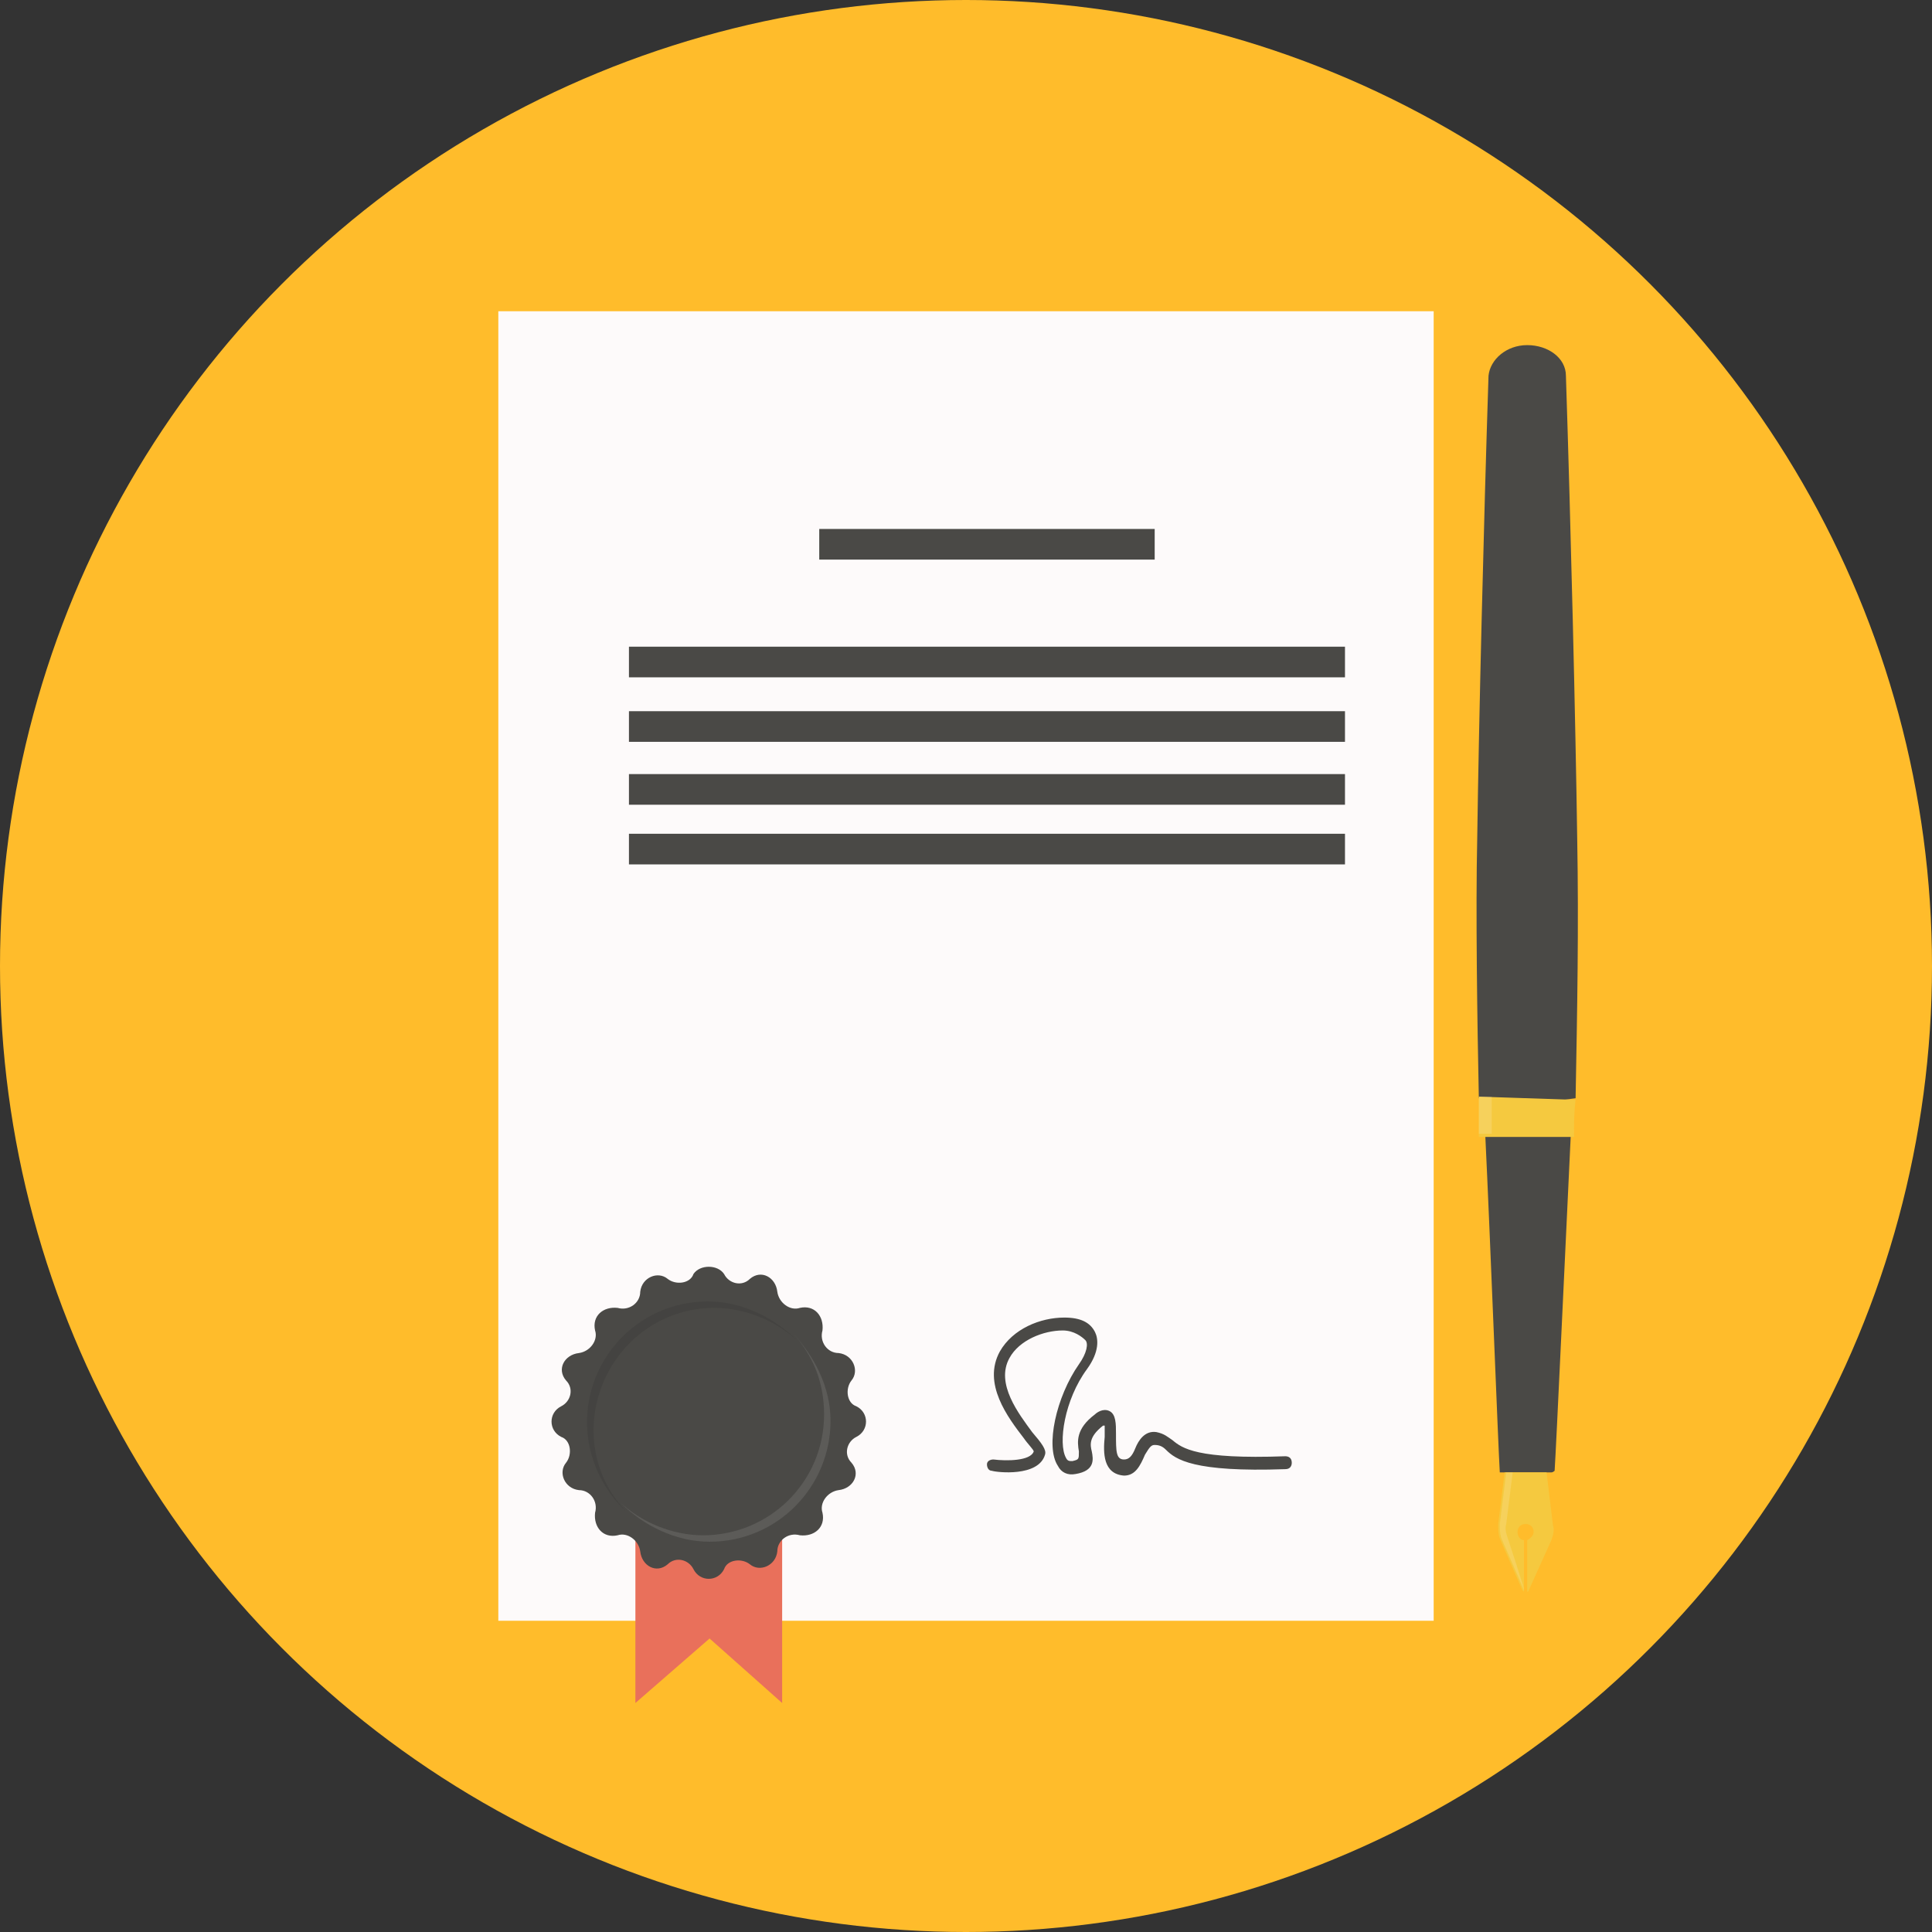 <?xml version="1.0" encoding="UTF-8" standalone="no"?>
<!-- Created with Inkscape (http://www.inkscape.org/) -->

<svg
   xmlns:dc="http://purl.org/dc/elements/1.1/"
   xmlns:cc="http://creativecommons.org/ns#"
   xmlns:rdf="http://www.w3.org/1999/02/22-rdf-syntax-ns#"
   xmlns:svg="http://www.w3.org/2000/svg"
   xmlns="http://www.w3.org/2000/svg"
   xmlns:sodipodi="http://sodipodi.sourceforge.net/DTD/sodipodi-0.dtd"
   xmlns:inkscape="http://www.inkscape.org/namespaces/inkscape"
   width="33.81mm"
   height="33.81mm"
   viewBox="0 0 119.8 119.8"
   id="svg2"
   version="1.1"
   inkscape:version="0.91 r13725"
   sodipodi:docname="documents.svg">
  <rect x="0" y="0" width="119.8" height="119.8" fill="#333333" stroke="none"/>
  <defs
     id="defs4" />
  <sodipodi:namedview
     id="base"
     pagecolor="#ffffff"
     bordercolor="#666666"
     borderopacity="1.0"
     inkscape:pageopacity="0.0"
     inkscape:pageshadow="2"
     inkscape:zoom="0.74612403"
     inkscape:cx="13.62223"
     inkscape:cy="-16.611883"
     inkscape:document-units="px"
     inkscape:current-layer="layer1"
     showgrid="false"
     fit-margin-top="0"
     fit-margin-left="0"
     fit-margin-right="0"
     fit-margin-bottom="0"
     inkscape:window-width="1366"
     inkscape:window-height="705"
     inkscape:window-x="-8"
     inkscape:window-y="-8"
     inkscape:window-maximized="1" />
  <g
     inkscape:label="Layer 1"
     inkscape:groupmode="layer"
     id="layer1"
     transform="translate(-361.378,-398.807)">
    <g
       id="g4468"
       transform="translate(346.278,383.707)">
      <g
         id="Layer_1">
	<g
   id="g4314">
		<g
   id="g4316">
			<g
   id="g4318">
				<circle
   id="circle4320"
   r="59.9"
   cy="75"
   cx="75"
   class="st0"
   style="fill:#ffbc2b" />

			</g>

		</g>

		<g
   id="g4322">
			<g
   id="g4324">
				<path
   id="path4326"
   d="m 108.1,106.4 3.2,0 c 0.1,0 0.2,-0.1 0.2,-0.1 0.1,-1.5 0.7,-14.6 1,-20.8 l -5.3,0 c 0.3,6.2 0.8,19.3 0.9,20.9 -0.1,0 0,0 0,0 z"
   class="st1"
   inkscape:connector-curvature="0"
   style="fill:#4a4946" />

			</g>

		</g>

		<g
   id="g4328"
   class="st2"
   style="opacity:0.1">
			<g
   id="g4330">
				<path
   id="path4332"
   d="m 108.6,106.3 c -0.1,-1.5 -0.5,-14.6 -0.7,-20.8 l -0.8,0 c 0.3,6.2 0.9,19.2 1,20.8 0,0.1 0.1,0.1 0.2,0.1 l 0.6,0 c -0.3,0 -0.3,0 -0.3,-0.1 z"
   class="st3"
   inkscape:connector-curvature="0"
   style="fill:#fdfdfd" />

			</g>

		</g>

		<g
   id="g4334"
   class="st2"
   style="opacity:0.1">
			<path
   id="path4336"
   d="m 111.6,85.5 c -0.3,6.2 -0.6,19.2 -0.7,20.8 0,0.1 -0.1,0.1 -0.2,0.1 l 0.6,0 c 0.1,0 0.2,-0.1 0.2,-0.1 0,-0.5 0.1,-2.4 0.2,-4.9 0,-0.2 0,-0.5 0,-0.7 0,-0.7 0.1,-1.4 0.1,-2.2 0,-0.3 0,-0.5 0,-0.8 0,-0.5 0,-1.1 0.1,-1.6 0,-0.3 0,-0.6 0,-0.8 0,-0.6 0,-1.1 0.1,-1.6 0,0 0,0 0,-0.1 0,-1.1 0.1,-2.1 0.1,-3.2 0,-0.3 0,-0.6 0,-0.8 0.1,-1.5 0.1,-2.9 0.2,-4.1 l -0.7,0 z"
   class="st4"
   inkscape:connector-curvature="0"
   style="fill:#07090a" />

		</g>

		<g
   id="g4338">
			<g
   id="g4340">
				<path
   id="path4342"
   d="m 112.9,67.1 c -0.1,-7.1 -0.4,-19.5 -0.7,-28.7 0,-1.1 -1.1,-1.9 -2.4,-1.9 -1.3,0 -2.3,0.9 -2.4,1.9 -0.3,9.2 -0.6,21.5 -0.7,28.7 -0.1,4.4 0,11.3 0.1,16.1 l 3,0.4 3,-0.4 c 0.1,-5.4 0.2,-10.6 0.1,-16.1 z"
   class="st1"
   inkscape:connector-curvature="0"
   style="fill:#4a4946" />

			</g>

		</g>

		<g
   id="g4344"
   class="st2"
   style="opacity:0.1">
			<g
   id="g4346">
				<path
   id="path4348"
   d="m 107.4,38.3 c -0.3,9.2 -0.6,21.5 -0.7,28.7 -0.1,5.2 0.1,13.8 0.2,18.5 l 0.8,0 c -0.1,-4.6 -0.3,-13.2 -0.2,-18.5 0.1,-7.1 0.4,-19.5 0.7,-28.7 0,-1 0.9,-1.8 2,-1.9 -0.1,0 -0.3,0 -0.4,0 -1.4,0 -2.4,0.8 -2.4,1.9 z"
   class="st3"
   inkscape:connector-curvature="0"
   style="fill:#fdfdfd" />

			</g>

		</g>

		<g
   id="g4350"
   class="st2"
   style="opacity:0.1">
			<path
   id="path4352"
   d="m 112.9,67.1 c -0.1,-7.1 -0.4,-19.5 -0.7,-28.7 0,-1.1 -1.1,-1.9 -2.4,-1.9 -0.1,0 -0.3,0 -0.4,0 1.2,0.2 1.9,1 2,1.9 0.3,9.2 0.6,21.5 0.7,28.7 0.1,6.4 0.1,12.4 -0.1,18.5 l 0.8,0 c 0.1,-6.2 0.2,-12.2 0.1,-18.5 z"
   class="st4"
   inkscape:connector-curvature="0"
   style="fill:#07090a" />

		</g>

		<g
   id="g4354">
			<g
   id="g4356">
				<path
   id="path4358"
   d="m 111,106.4 -2.6,0 -0.4,3.2 c 0,0.3 0,0.6 0.1,0.9 l 1.4,3.2 0.1,0.1 0,-3.2 c -0.2,0 -0.4,-0.2 -0.4,-0.5 0,-0.3 0.2,-0.5 0.5,-0.5 0.3,0 0.5,0.2 0.5,0.5 0,0.2 -0.2,0.4 -0.4,0.5 l 0,3.2 c 0,0 0.1,0 0.1,-0.1 l 1.4,-3.1 c 0.1,-0.3 0.2,-0.6 0.1,-0.9 l -0.4,-3.3 z"
   class="st5"
   inkscape:connector-curvature="0"
   style="fill:#f5c93f" />

			</g>

		</g>

		<g
   id="g4360"
   class="st6"
   style="opacity:0.15">
			<g
   id="g4362">
				<path
   id="path4364"
   d="m 108.5,109.6 0.4,-3.2 -0.4,0 -0.4,3.2 c 0,0.3 0,0.6 0.1,0.9 l 1.4,3.2 c 0.1,0.1 -1,-3.2 -1,-3.2 -0.1,-0.3 -0.2,-0.6 -0.1,-0.9 z"
   class="st3"
   inkscape:connector-curvature="0"
   style="fill:#fdfdfd" />

			</g>

		</g>

		<g
   id="g4366"
   class="st2"
   style="opacity:0.1">
			<g
   id="g4368">
				<path
   id="path4370"
   d="m 111,106.4 -0.4,0 0.4,3.2 c 0,0.3 0,0.6 -0.1,0.9 0,0 -1.1,3.2 -1.1,3.1 l 1.4,-3.1 c 0.1,-0.3 0.2,-0.6 0.1,-0.9 l -0.3,-3.2 z"
   class="st4"
   inkscape:connector-curvature="0"
   style="fill:#07090a" />

			</g>

		</g>

		<g
   id="g4372"
   class="st2"
   style="opacity:0.1">
			<g
   id="g4374">
				<polygon
   id="polygon4376"
   points="108.5,106.4 108.4,107.2 111.1,107.2 111,106.4 "
   class="st4"
   style="fill:#07090a" />

			</g>

		</g>

		<g
   id="g4378">
			<path
   id="path4380"
   d="m 106.8,83.1 c 0,0.1 0,0.1 0,0 0,0.5 0,0.9 0,1.3 l 0,0 c 0,0.4 0,0.8 0,1.2 l 5.9,0 c 0,-0.8 0,-1.5 0.1,-2.3 l -6,-0.2 0,0 z"
   class="st5"
   inkscape:connector-curvature="0"
   style="fill:#f5c93f" />

		</g>

		<g
   id="g4382"
   class="st6"
   style="opacity:0.15">
			<g
   id="g4384">
				<path
   id="path4386"
   d="m 106.8,83.1 c 0,0.9 0,1.6 0,2.3 l 0.8,0 c 0,-0.7 0,-1.5 0,-2.3 l -0.8,0 z"
   class="st3"
   inkscape:connector-curvature="0"
   style="fill:#fdfdfd" />

			</g>

		</g>

		<g
   id="g4388"
   class="st2"
   style="opacity:0.1">
			<g
   id="g4390">
				<path
   id="path4392"
   d="m 112,83.1 c 0,0.8 0,1.5 -0.1,2.3 l 0.8,0 c 0,-0.8 0,-1.5 0.1,-2.3 l -0.8,0 z"
   class="st4"
   inkscape:connector-curvature="0"
   style="fill:#07090a" />

			</g>

		</g>

		<g
   id="g4394">
			<g
   id="g4396">
				<rect
   id="rect4398"
   height="81.2"
   width="58"
   class="st7"
   y="34.4"
   x="46"
   style="fill:#fdfafa" />

			</g>

		</g>

		<g
   id="g4400">
			<g
   id="g4402">
				<rect
   id="rect4404"
   height="1.9"
   width="44.4"
   class="st1"
   y="55.2"
   x="54.1"
   style="fill:#4a4946" />

			</g>

		</g>

		<g
   id="g4406">
			<g
   id="g4408">
				<rect
   id="rect4410"
   height="1.9"
   width="20.8"
   class="st1"
   y="47.9"
   x="65.9"
   style="fill:#4a4946" />

			</g>

		</g>

		<g
   id="g4412">
			<g
   id="g4414">
				<rect
   id="rect4416"
   height="1.9"
   width="44.4"
   class="st1"
   y="59.2"
   x="54.1"
   style="fill:#4a4946" />

			</g>

		</g>

		<g
   id="g4418">
			<g
   id="g4420">
				<rect
   id="rect4422"
   height="1.9"
   width="44.4"
   class="st1"
   y="63.1"
   x="54.1"
   style="fill:#4a4946" />

			</g>

		</g>

		<g
   id="g4424">
			<g
   id="g4426">
				<rect
   id="rect4428"
   height="1.9"
   width="44.4"
   class="st1"
   y="66.8"
   x="54.1"
   style="fill:#4a4946" />

			</g>

		</g>

		<g
   id="g4430">
			<g
   id="g4432">
				<path
   id="path4434"
   d="m 84.8,106.6 0,0 c -1.3,-0.1 -1.3,-1.4 -1.2,-2.4 0,-0.2 0,-0.5 0,-0.7 0,0 0,0 -0.1,0 -0.9,0.7 -0.8,1.2 -0.7,1.6 0.1,0.5 0.2,1.2 -1,1.4 -0.5,0.1 -0.9,-0.1 -1.1,-0.5 -0.8,-1.2 -0.1,-4.3 1.3,-6.3 0.5,-0.7 0.6,-1.3 0.4,-1.5 C 82.2,98 81.7,97.6 81,97.6 l 0,0 c -1.2,0 -2.7,0.6 -3.3,1.7 -0.9,1.6 0.6,3.5 1.4,4.6 0.6,0.7 0.9,1.1 0.8,1.4 -0.4,1.4 -3,1.1 -3.3,1 -0.2,0 -0.3,-0.2 -0.3,-0.4 0,-0.2 0.2,-0.3 0.4,-0.3 0.8,0.1 2.3,0.1 2.5,-0.5 0,-0.1 -0.4,-0.5 -0.6,-0.8 -1,-1.3 -2.6,-3.4 -1.5,-5.4 0.8,-1.4 2.5,-2.1 4,-2.1 l 0,0 c 1,0 1.6,0.3 1.9,0.9 0.2,0.4 0.3,1.2 -0.5,2.3 -1.4,1.9 -1.8,4.6 -1.3,5.5 0.1,0.2 0.2,0.2 0.4,0.2 0.4,-0.1 0.4,-0.1 0.4,-0.6 -0.1,-0.6 -0.2,-1.4 1,-2.3 0.1,-0.1 0.5,-0.4 0.9,-0.2 0.4,0.2 0.4,0.8 0.4,1.4 0,1.1 0,1.6 0.5,1.6 0.3,0 0.5,-0.2 0.7,-0.7 0.2,-0.5 0.6,-1.1 1.3,-1 0.5,0.1 0.7,0.3 1,0.5 0.6,0.5 1.5,1.2 7,1 0.2,0 0.4,0.1 0.4,0.4 0,0.2 -0.1,0.4 -0.4,0.4 -5.7,0.2 -6.8,-0.6 -7.4,-1.2 -0.2,-0.2 -0.4,-0.3 -0.7,-0.3 -0.2,0 -0.3,0.1 -0.6,0.6 -0.3,0.7 -0.6,1.3 -1.3,1.3 z"
   class="st1"
   inkscape:connector-curvature="0"
   style="fill:#4a4946" />

			</g>

		</g>

		<g
   id="g4436">
			<g
   id="g4438">
				<polygon
   id="polygon4440"
   points="59.1,116.7 54.5,120.7 54.5,109 63.6,109 63.6,120.7 "
   class="st8"
   style="fill:#e9705b" />

			</g>

		</g>

		<g
   id="g4442">
			<g
   id="g4444">
				<path
   id="path4446"
   d="m 60,94.1 0,0 c 0.3,0.6 1.1,0.8 1.6,0.3 l 0,0 c 0.7,-0.6 1.6,-0.1 1.7,0.8 l 0,0 c 0.1,0.7 0.8,1.2 1.4,1 l 0,0 c 0.9,-0.2 1.5,0.5 1.4,1.4 l 0,0 c -0.2,0.7 0.3,1.4 1,1.4 l 0,0 c 0.9,0.1 1.3,1.1 0.8,1.7 l 0,0 c -0.4,0.5 -0.3,1.4 0.3,1.6 l 0,0 c 0.8,0.4 0.8,1.5 0,1.9 l 0,0 c -0.6,0.3 -0.8,1.1 -0.3,1.6 l 0,0 c 0.6,0.7 0.1,1.6 -0.8,1.7 l 0,0 c -0.7,0.1 -1.2,0.8 -1,1.4 l 0,0 c 0.2,0.9 -0.5,1.5 -1.4,1.4 l 0,0 c -0.7,-0.2 -1.4,0.3 -1.4,1 l 0,0 c -0.1,0.9 -1.1,1.3 -1.7,0.8 l 0,0 c -0.5,-0.4 -1.4,-0.3 -1.6,0.3 l 0,0 c -0.4,0.8 -1.5,0.8 -1.9,0 l 0,0 c -0.3,-0.6 -1.1,-0.8 -1.6,-0.3 l 0,0 c -0.7,0.6 -1.6,0.1 -1.7,-0.8 l 0,0 c -0.1,-0.7 -0.8,-1.2 -1.4,-1 l 0,0 c -0.9,0.2 -1.5,-0.5 -1.4,-1.4 l 0,0 c 0.2,-0.7 -0.3,-1.4 -1,-1.4 l 0,0 c -0.9,-0.1 -1.3,-1.1 -0.8,-1.7 l 0,0 c 0.4,-0.5 0.3,-1.4 -0.3,-1.6 l 0,0 c -0.8,-0.4 -0.8,-1.5 0,-1.9 l 0,0 c 0.6,-0.3 0.8,-1.1 0.3,-1.6 l 0,0 C 49.6,100 50.1,99.1 51,99 l 0,0 c 0.7,-0.1 1.2,-0.8 1,-1.4 l 0,0 c -0.2,-0.9 0.5,-1.5 1.4,-1.4 l 0,0 c 0.7,0.2 1.4,-0.3 1.4,-1 l 0,0 c 0.1,-0.9 1.1,-1.3 1.7,-0.8 l 0,0 c 0.5,0.4 1.4,0.3 1.6,-0.3 l 0,0 c 0.4,-0.6 1.5,-0.6 1.9,0 z"
   class="st1"
   inkscape:connector-curvature="0"
   style="fill:#4a4946" />

			</g>

		</g>

		<g
   id="g4448"
   class="st9"
   style="opacity:0.1;enable-background:new">
			<g
   id="g4450">
				<path
   id="path4452"
   d="m 59.4,96.2 c 1.9,0 3.8,0.8 5.1,2 -1.4,-1.4 -3.4,-2.4 -5.5,-2.4 -4.2,0 -7.5,3.4 -7.5,7.5 0,2.2 1,4.2 2.4,5.5 -1.3,-1.4 -2,-3.1 -2,-5.1 0.1,-4.2 3.4,-7.5 7.5,-7.5 z"
   class="st10"
   inkscape:connector-curvature="0"
   style="fill:#0d0f10" />

			</g>

		</g>

		<g
   id="g4454"
   class="st9"
   style="opacity:0.1;enable-background:new">
			<g
   id="g4456">
				<path
   id="path4458"
   d="m 64.2,97.7 c 1.3,1.4 2,3.1 2,5.1 0,4.2 -3.4,7.5 -7.5,7.5 -1.9,0 -3.8,-0.8 -5.1,-2 1.4,1.4 3.4,2.4 5.5,2.4 4.2,0 7.5,-3.4 7.5,-7.5 0,-2.1 -1,-4 -2.4,-5.5 z"
   class="st3"
   inkscape:connector-curvature="0"
   style="fill:#fdfdfd" />

			</g>

		</g>

	</g>

</g>
      <g
         id="Layer_2">
</g>
    </g>
  </g>
  <style
     id="style4137"
     type="text/css">
	.st0{fill:#FFBC2B;}
	.st1{fill:#FFFFFF;}
	.st2{fill:#154353;}
</style>
  <style
     id="style4184"
     type="text/css">
	.st0{fill:#FFBC2B;}
	.st1{fill:#154353;}
	.st2{display:none;}
	.st3{display:inline;fill:#FFFFFF;}
	.st4{fill:#FFFFFF;}
</style>
  <style
     id="style4222"
     type="text/css">
	.st0{fill:#FFBC2B;}
	.st1{fill:#154353;}
	.st2{fill:#FFFFFF;}
</style>
  <style
     id="style4270"
     type="text/css">
	.st0{fill:#E5A927;}
	.st1{fill:#FFBC2B;}
	.st2{fill:#D8B4A2;}
	.st3{fill:#00222E;}
	.st4{fill:#154353;}
</style>
  <style
     id="style4311"
     type="text/css">
	.st0{fill:#FFBC2B;}
	.st1{fill:#4A4946;}
	.st2{opacity:0.1;}
	.st3{fill:#FDFDFD;}
	.st4{fill:#07090A;}
	.st5{fill:#F5C93F;}
	.st6{opacity:0.15;}
	.st7{fill:#FDFAFA;}
	.st8{fill:#E9705B;}
	.st9{opacity:0.1;enable-background:new    ;}
	.st10{fill:#0D0F10;}
</style>
</svg>
